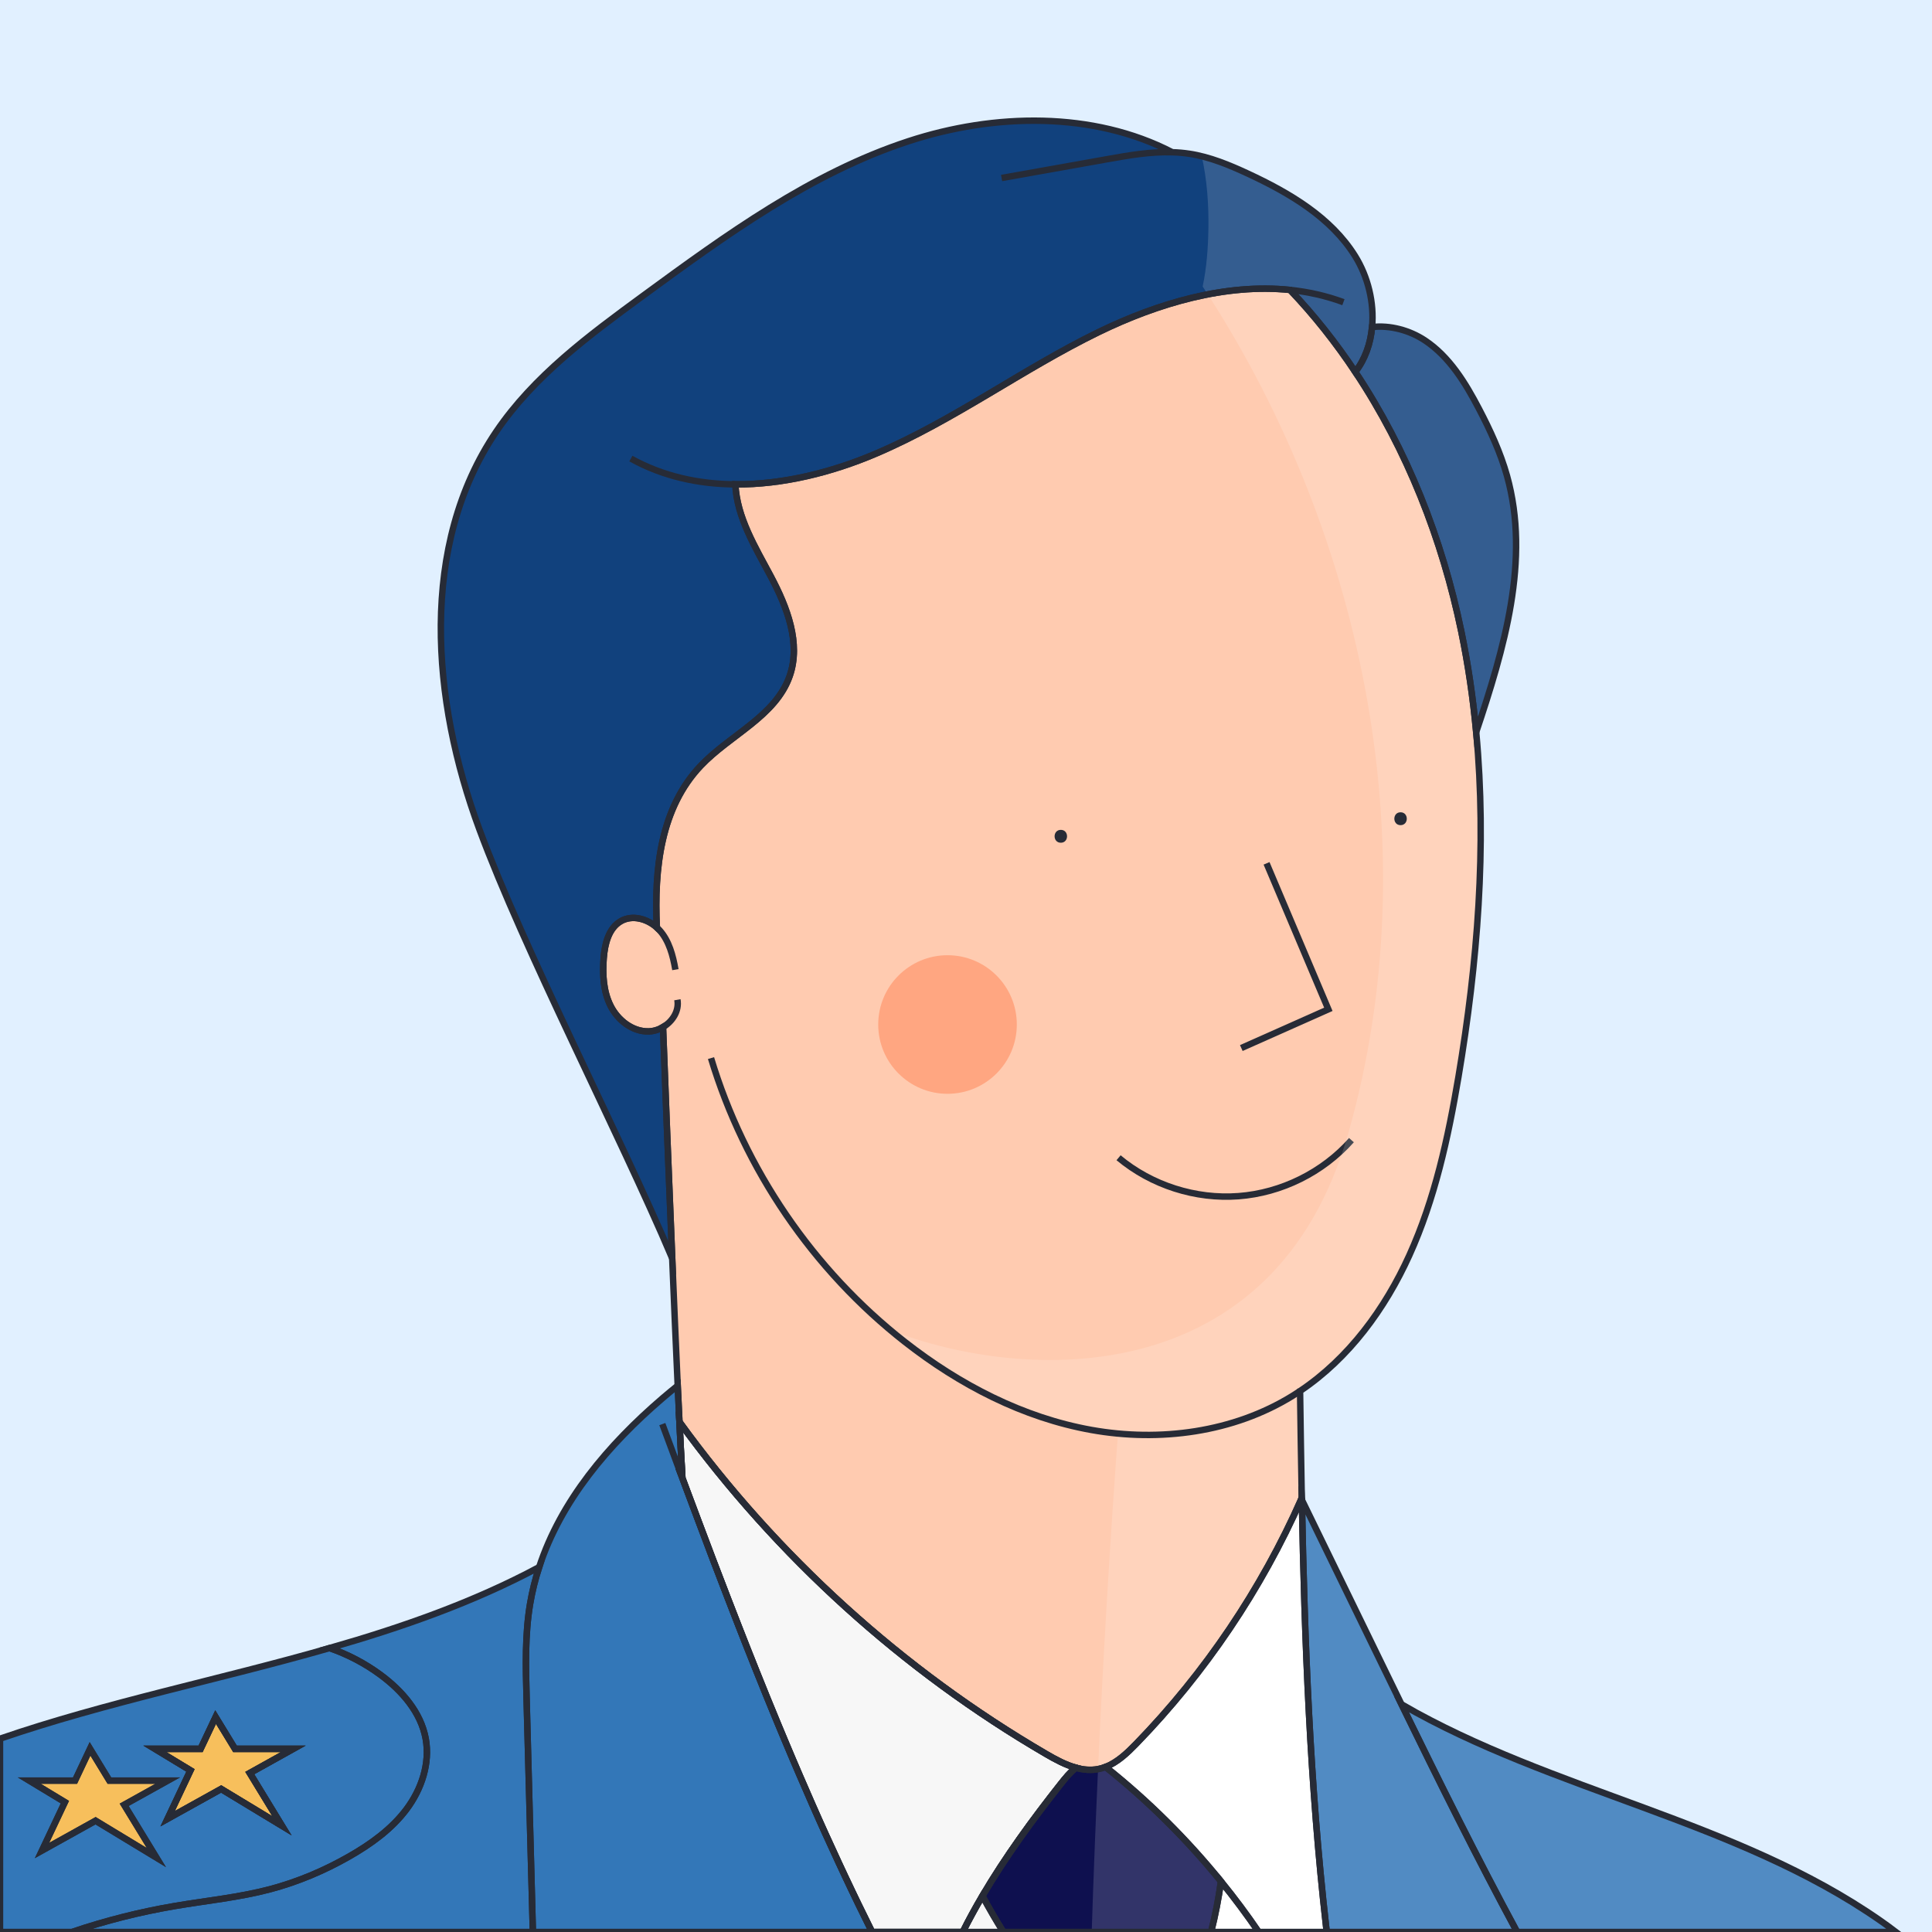 <?xml version="1.0" standalone="no"?>
<!DOCTYPE svg PUBLIC "-//W3C//DTD SVG 1.1//EN" "http://www.w3.org/Graphics/SVG/1.1/DTD/svg11.dtd">
<svg xmlns="http://www.w3.org/2000/svg" xmlns:xlink="http://www.w3.org/1999/xlink" version="1.1" id="Capa_1" x="0px" y="0px" viewBox="0 0 600 600" style="enable-background:new 0 0 600 600;" xml:space="preserve" width="600" height="600">
<style type="text/css">
	.st0{fill:#E1F0FF;}
	.st1{fill:#11417D;}
	.st2{fill:#FFCBB0;}
	.st3{fill:#FFA681;}
	.st4{fill:none;stroke:#272B36;stroke-width:2;stroke-miterlimit:10;}
	.st5{fill:#FFCBB0;stroke:#272B36;stroke-width:2;stroke-miterlimit:10;}
	.st6{fill:none;}
	.st7{fill:#F7F7F7;}
	.st8{fill:#3377B8;}
	.st9{fill:#F7BF5C;}
	.st10{fill:#0E104F;}
	.st11{opacity:0.15;fill:#FFFFFF;}
	.st12{fill:#FFFFFF;}
	.st13{fill:#272B36;}
</style>
<rect class="st0" width="600" height="600"/>
<path class="st1" d="M458.45,227.36c-0.98-10.5-2.5-20.95-4.64-31.3c-5.9-28.53-16.82-56.39-32.91-80.56  c3.07-3.98,4.74-8.83,5.21-13.93c5.59-0.64,11.63,0.98,16.39,4.13c7.64,5.07,12.61,13.22,16.85,21.34  c3.47,6.64,6.63,13.49,8.66,20.71C475.34,173.9,467.09,201.51,458.45,227.36z"/>
<path class="st1" d="M426.11,101.57c-0.47,5.1-2.14,9.95-5.21,13.93c-6.03-9.06-12.78-17.6-20.27-25.46  c-20.05-2.06-41.06,4.14-59.5,13.12c-23.61,11.51-44.97,27.44-69.14,37.73c-13.66,5.82-28.85,9.63-43.62,9.53  c0.46,10.21,6.17,19.49,11.01,28.58c5.06,9.54,9.42,20.72,5.87,30.92c-4.36,12.52-18.51,18.28-27.64,27.9  c-12.37,13.05-14.48,31.72-13.63,50.22c-3.01-2.72-7.57-3.97-11.08-2.01c-3.88,2.16-5.08,7.12-5.42,11.55  c-0.38,5.01-0.12,10.24,2.12,14.74c2.24,4.5,6.82,8.11,11.84,7.99c1.57-0.04,3.12-0.53,4.47-1.33c0.62,16.25,1.7,44.21,2.85,71.77  c-16.84-39.52-45.92-95.52-59.9-133.24c-14.87-40.14-18.75-88.03,5.26-123.48c11.69-17.25,28.84-29.91,45.65-42.22  c25.74-18.85,52.04-38.01,82.37-47.95c26.65-8.74,57.36-9.32,81.93,3.42c1.74,0.05,3.49,0.2,5.23,0.46  c6.42,0.97,12.49,3.5,18.38,6.24c12.82,5.97,25.66,13.52,33.15,25.52C424.86,85.97,426.81,94.03,426.11,101.57z"/>
<path class="st2" d="M452.93,334.47c-3.2,18.94-7.32,37.9-15.25,55.39c-7.54,16.63-18.79,31.98-33.93,42.13  c0.16,11.07,0.32,22.16,0.53,33.24c-0.04,0.09-0.08,0.18-0.12,0.27c-12.44,28.1-29.88,53.98-51.29,76.03  c-2.79,2.87-5.85,5.79-9.53,7.21c-0.73,0.29-1.5,0.51-2.29,0.66c-2.33,0.45-4.66,0.22-6.93-0.41c-3.21-0.89-6.32-2.57-9.22-4.26  c-44.58-25.97-83.61-61.37-113.89-103.13c-0.17-3.55-0.35-7.33-0.54-11.29c-0.55-12.07-1.14-25.76-1.71-39.55v-0.01  c-1.15-27.56-2.23-55.52-2.85-71.77c-1.35,0.8-2.9,1.29-4.47,1.33c-5.02,0.12-9.6-3.49-11.84-7.99c-2.24-4.5-2.5-9.73-2.12-14.74  c0.34-4.43,1.54-9.39,5.42-11.55c3.51-1.96,8.07-0.71,11.08,2.01c-0.85-18.5,1.26-37.17,13.63-50.22  c9.13-9.62,23.28-15.38,27.64-27.9c3.55-10.2-0.81-21.38-5.87-30.92c-4.84-9.09-10.55-18.37-11.01-28.58  c14.77,0.1,29.96-3.71,43.62-9.53c24.17-10.29,45.53-26.22,69.14-37.73c18.44-8.98,39.45-15.18,59.5-13.12  c7.49,7.86,14.24,16.4,20.27,25.46c16.09,24.17,27.01,52.03,32.91,80.56c2.14,10.35,3.66,20.8,4.64,31.3v0.01  C461.77,262.94,458.88,299.14,452.93,334.47z"/>
<circle class="st3" cx="294.26" cy="318.17" r="21.52"/>
<path class="st4" d="M347.38,359.55c10.27,8.57,23.93,12.94,37.27,11.93s26.19-7.39,35.05-17.4"/>
<polyline class="st5" points="393.34,268.12 412.53,313.45 385.5,325.48 "/>
<path class="st6" d="M311.05,55.28c10.85-1.93,21.7-3.87,32.55-5.8c6.76-1.21,13.64-2.42,20.47-2.2"/>
<path class="st6" d="M228.37,150.42c-11.36-0.07-22.47-2.46-32.45-8.01"/>
<path class="st6" d="M417.21,93.85c-5.4-2-10.96-3.23-16.58-3.81"/>
<path class="st6" d="M210.37,310.48c0.61,3.4-1.46,6.72-4.45,8.49"/>
<path class="st6" d="M203.98,288.04c0.31,0.28,0.61,0.58,0.89,0.89c2.94,3.32,4.12,7.82,4.88,12.2"/>
<path class="st7" d="M334.12,548.99c-1.8,1.4-3.28,3.24-4.71,5.04c-8.71,11.04-17.15,22.59-24.31,34.75  c-2.17,3.68-4.22,7.42-6.11,11.22h-28.16c-1.43-2.86-2.84-5.74-4.24-8.62c-0.7-1.44-1.39-2.88-2.08-4.33  c-0.69-1.44-1.38-2.89-2.06-4.34c-0.69-1.45-1.37-2.91-2.04-4.36c-1.36-2.91-2.69-5.83-4.02-8.75c-0.57-1.26-1.14-2.53-1.71-3.79  c-0.18-0.4-0.35-0.79-0.53-1.19c-0.66-1.48-1.31-2.95-1.96-4.43c-1.25-2.85-2.49-5.69-3.72-8.55c-0.79-1.82-1.57-3.64-2.34-5.46  c-0.78-1.82-1.55-3.65-2.31-5.48c-0.77-1.83-1.53-3.66-2.29-5.49c-2.28-5.49-4.52-11.01-6.73-16.53c-0.74-1.84-1.47-3.69-2.2-5.53  c-0.41-1.02-0.81-2.04-1.21-3.06c-0.73-1.82-1.44-3.65-2.15-5.48c-1.05-2.69-2.1-5.38-3.14-8.08c-3.08-7.96-6.11-15.93-9.1-23.91  c-1.19-3.14-2.36-6.29-3.53-9.43c-0.69-1.85-1.38-3.7-2.07-5.55c0.15,0.04,0.3,0.07,0.45,0.08c-0.26-4.51-0.54-9.97-0.84-16.12  c30.28,41.76,69.31,77.16,113.89,103.13C327.8,546.42,330.91,548.1,334.12,548.99z"/>
<path class="st6" d="M211.4,457.64L211.4,457.64c-1.91-5.13-3.81-10.26-5.71-15.38"/>
<path class="st6" d="M404.3,465.77c-0.01-0.18-0.01-0.36-0.02-0.54"/>
<polygon class="st8" points="77.57,550.64 87.56,567.01 68.68,555.58 52.06,564.82 59.15,549.81 48.11,543.12 62.3,543.12   66.96,533.26 72.98,543.12 91.07,543.12 "/>
<path class="st6" d="M220.81,328.6c10.42,34.61,31.75,65.85,60.21,88.14c16.99,13.31,36.72,23.56,57.96,27.35  c21.24,3.79,44.05,0.76,62.41-10.58c0.8-0.5,1.59-1,2.37-1.53"/>
<path class="st8" d="M132.21,539.98c-1.49-8.19-7.38-14.95-14.08-19.88c-4.8-3.54-10.13-6.32-15.76-8.28  c-34.1,9.8-69.41,16.82-102.37,28.15V600h22.36c10.39-3.52,21.06-6.22,31.88-8.06c9.89-1.68,19.92-2.66,29.62-5.22  c8.57-2.27,16.81-5.75,24.51-10.14c6.76-3.85,13.23-8.5,17.89-14.72C130.92,555.63,133.6,547.63,132.21,539.98z M29.68,565.44  l-16.63,9.25l7.1-15.02l-11.04-6.68H23.3l4.66-9.87l6.02,9.87h18.09l-13.51,7.51l10,16.38L29.68,565.44z M87.56,567.01l-18.88-11.43  l-16.62,9.24l7.09-15.01l-11.04-6.69H62.3l4.66-9.86l6.02,9.86h18.09l-13.5,7.52L87.56,567.01z"/>
<polygon class="st9" points="38.56,560.5 48.56,576.88 29.68,565.44 13.05,574.69 20.15,559.67 9.11,552.99 23.3,552.99   27.96,543.12 33.98,552.99 52.07,552.99 "/>
<polygon class="st9" points="77.57,550.64 87.56,567.01 68.68,555.58 52.06,564.82 59.15,549.81 48.11,543.12 62.3,543.12   66.96,533.26 72.98,543.12 91.07,543.12 "/>
<path class="st8" d="M163.53,527.3c0.65,24.23,1.3,48.47,1.96,72.7H22.36c10.39-3.52,21.06-6.22,31.88-8.06  c9.89-1.68,19.92-2.66,29.62-5.22c8.57-2.27,16.81-5.75,24.51-10.14c6.76-3.85,13.23-8.5,17.89-14.72  c4.66-6.23,7.34-14.23,5.95-21.88c-1.49-8.19-7.38-14.95-14.08-19.88c-4.8-3.54-10.13-6.32-15.76-8.28  c22.56-6.48,44.59-14.17,65.07-25.13c-1.21,3.71-2.16,7.51-2.82,11.42C163.01,507.73,163.27,517.55,163.53,527.3z"/>
<path class="st7" d="M412.03,600h-21.12c-3.69-5.4-7.6-10.64-11.72-15.72c-10.63-13.09-22.66-25.04-35.85-35.54  c3.68-1.42,6.74-4.34,9.53-7.21c21.41-22.05,38.85-47.93,51.29-76.03c0.05,0.09,0.09,0.18,0.14,0.27  c0.86,44.22,2.53,88.42,7.51,132.34C411.88,598.74,411.95,599.37,412.03,600z"/>
<path class="st7" d="M390.91,600h-14.79c1.31-5.18,2.33-10.43,3.07-15.72C383.31,589.36,387.22,594.6,390.91,600z"/>
<path class="st10" d="M379.19,584.28c-0.74,5.29-1.76,10.54-3.07,15.72h-64.51c-2.29-3.67-4.46-7.41-6.51-11.22  c7.16-12.16,15.6-23.71,24.31-34.75c1.43-1.8,2.91-3.64,4.71-5.04c2.27,0.63,4.6,0.86,6.93,0.41c0.79-0.15,1.56-0.37,2.29-0.66  C356.53,559.24,368.56,571.19,379.19,584.28z"/>
<path class="st7" d="M311.61,600h-12.62c1.89-3.8,3.94-7.54,6.11-11.22C307.15,592.59,309.32,596.33,311.61,600z"/>
<path class="st8" d="M270.83,600H165.49c-0.66-24.23-1.31-48.47-1.96-72.7c-0.26-9.75-0.52-19.57,1.09-29.19  c0.66-3.91,1.61-7.71,2.82-11.42c3.36-10.27,8.71-19.77,15.34-28.51c6.64-8.74,14.54-16.72,23-23.97c1.55-1.32,3.11-2.62,4.69-3.9  c0.19,3.96,0.37,7.74,0.54,11.29c0.3,6.15,0.58,11.61,0.84,16.12c-0.15-0.01-0.3-0.04-0.45-0.08c0.69,1.85,1.38,3.7,2.07,5.55  c1.17,3.14,2.34,6.29,3.53,9.43c2.99,7.98,6.02,15.95,9.1,23.91c1.04,2.7,2.09,5.39,3.14,8.08c0.71,1.83,1.42,3.66,2.15,5.48  c0.4,1.02,0.8,2.04,1.21,3.06c0.73,1.84,1.46,3.69,2.2,5.53c2.21,5.52,4.45,11.04,6.73,16.53c0.75,1.83,1.51,3.66,2.29,5.49  c0.76,1.83,1.53,3.66,2.31,5.48c0.77,1.82,1.55,3.64,2.34,5.46c1.23,2.86,2.47,5.7,3.72,8.55c0.65,1.48,1.3,2.95,1.96,4.43  c0.18,0.4,0.35,0.79,0.53,1.19c0.57,1.26,1.14,2.53,1.71,3.79c1.33,2.92,2.66,5.84,4.02,8.75c0.67,1.45,1.35,2.91,2.04,4.36  c0.68,1.45,1.37,2.9,2.06,4.34c0.69,1.45,1.38,2.89,2.08,4.33C267.99,594.26,269.4,597.14,270.83,600z"/>
<path class="st8" d="M471.16,600h-59.13c-0.08-0.63-0.15-1.26-0.22-1.89c-4.98-43.92-6.65-88.12-7.51-132.34  c8.08,16.58,16.15,33.17,24.23,49.75c2.24,4.59,4.48,9.18,6.72,13.78C446.85,553.04,458.61,576.75,471.16,600z"/>
<path class="st7" d="M334.12,548.99c-1.8,1.4-3.28,3.24-4.71,5.04c-8.71,11.04-17.15,22.59-24.31,34.75  c-2.17,3.68-4.22,7.42-6.11,11.22h-28.16c-1.43-2.86-2.84-5.74-4.24-8.62c-0.7-1.44-1.39-2.88-2.08-4.33  c-0.69-1.44-1.38-2.89-2.06-4.34c-0.69-1.45-1.37-2.91-2.04-4.36c-1.36-2.91-2.69-5.83-4.02-8.75c-0.57-1.26-1.14-2.53-1.71-3.79  c-0.18-0.4-0.35-0.79-0.53-1.19c-0.66-1.48-1.31-2.95-1.96-4.43c-1.25-2.85-2.49-5.69-3.72-8.55c-0.79-1.82-1.57-3.64-2.34-5.46  c-0.78-1.82-1.55-3.65-2.31-5.48c-0.77-1.83-1.53-3.66-2.29-5.49c-2.28-5.49-4.52-11.01-6.73-16.53c-0.74-1.84-1.47-3.69-2.2-5.53  c-0.41-1.02-0.81-2.04-1.21-3.06c-0.73-1.82-1.44-3.65-2.15-5.48c-1.05-2.69-2.1-5.38-3.14-8.08c-3.08-7.96-6.11-15.93-9.1-23.91  c-1.19-3.14-2.36-6.29-3.53-9.43c-0.69-1.85-1.38-3.7-2.07-5.55c0.15,0.04,0.3,0.07,0.45,0.08c-0.26-4.51-0.54-9.97-0.84-16.12  c30.28,41.76,69.31,77.16,113.89,103.13C327.8,546.42,330.91,548.1,334.12,548.99z"/>
<path class="st8" d="M588.8,600H471.16c-12.55-23.25-24.31-46.96-35.91-70.7c46.92,27.11,103.96,36,148.66,67.14  C585.56,597.59,587.2,598.78,588.8,600z"/>
<path class="st6" d="M404.3,465.77c-0.05-0.09-0.09-0.18-0.14-0.27c0.04-0.09,0.08-0.18,0.12-0.27  C404.29,465.41,404.29,465.59,404.3,465.77z"/>
<path class="st11" d="M458.45,227.37c3.32,35.57,0.43,71.77-5.52,107.1c-3.2,18.94-7.32,37.9-15.25,55.39  c-7.54,16.63-18.79,31.97-33.92,42.13c0,0-0.01,0-0.01,0.01c0.16,11.07,0.32,22.15,0.53,33.23c-0.04,0.09-0.08,0.18-0.12,0.27  c-12.44,28.1-29.88,53.98-51.29,76.03c-2.79,2.87-5.85,5.79-9.53,7.21c-0.73,0.29-1.5,0.51-2.29,0.66c-0.01,0-0.03,0.01-0.04,0.01  c1.58-34.76,3.64-69.49,6.18-104.2c-2.76-0.25-5.5-0.63-8.21-1.11c-21.24-3.8-40.97-14.05-57.96-27.36  c-1.52-1.19-3.02-2.41-4.49-3.65c41.74,16.28,119.35,19.35,142.26-61.39c24.68-87,5.41-184.08-43.7-260.28  c-0.52-0.82-1.05-1.63-1.59-2.44v-0.01c1.25-5.86,1.68-11.98,1.78-17.94c0.12-7.42-0.4-15.18-2.07-22.5c5,1.23,9.79,3.27,14.47,5.45  c12.82,5.97,25.66,13.52,33.15,25.52c4.03,6.47,5.98,14.53,5.28,22.07c5.59-0.64,11.63,0.98,16.39,4.13  c7.64,5.07,12.61,13.22,16.85,21.34c3.47,6.64,6.63,13.49,8.66,20.71C475.34,173.9,467.09,201.51,458.45,227.37L458.45,227.37z"/>
<path class="st11" d="M404.3,465.77c-0.01-0.18-0.01-0.36-0.02-0.54"/>
<path class="st12" d="M376.12,600c1.31-5.18,2.33-10.43,3.07-15.72c-10.63-13.09-22.66-25.04-35.85-35.54  c3.68-1.42,6.74-4.34,9.53-7.21c21.41-22.05,38.85-47.93,51.29-76.03c0.05,0.09,0.09,0.18,0.14,0.27  c0.86,44.22,2.53,88.42,7.51,132.34c0.07,0.63,0.14,1.26,0.22,1.89H376.12z"/>
<path class="st11" d="M379.19,584.28c-0.74,5.29-1.76,10.54-3.07,15.72h-37.08c0.54-16.87,1.2-33.73,1.97-50.59  c0.01,0,0.03-0.01,0.04-0.01c0.79-0.15,1.56-0.37,2.29-0.66C356.53,559.24,368.56,571.19,379.19,584.28z"/>
<path class="st11" d="M588.8,600H412.03c-0.08-0.63-0.15-1.26-0.22-1.89c-4.98-43.92-6.65-88.12-7.51-132.34  c8.08,16.58,16.15,33.17,24.23,49.75c2.24,4.59,4.48,9.18,6.72,13.78c46.92,27.11,103.96,36,148.66,67.14  C585.56,597.59,587.2,598.78,588.8,600z"/>
<path class="st11" d="M404.3,465.77c-0.05-0.09-0.09-0.18-0.14-0.27c0.04-0.09,0.08-0.18,0.12-0.27  C404.29,465.41,404.29,465.59,404.3,465.77z"/>
<path class="st4" d="M458.45,227.36c-0.98-10.5-2.5-20.95-4.64-31.3c-5.9-28.53-16.82-56.39-32.91-80.56  c3.07-3.98,4.74-8.83,5.21-13.93c5.59-0.64,11.63,0.98,16.39,4.13c7.64,5.07,12.61,13.22,16.85,21.34  c3.47,6.64,6.63,13.49,8.66,20.71C475.34,173.9,467.09,201.51,458.45,227.36z"/>
<path class="st4" d="M426.11,101.57c-0.47,5.1-2.14,9.95-5.21,13.93c-6.03-9.06-12.78-17.6-20.27-25.46  c-20.05-2.06-41.06,4.14-59.5,13.12c-23.61,11.51-44.97,27.44-69.14,37.73c-13.66,5.82-28.85,9.63-43.62,9.53  c0.46,10.21,6.17,19.49,11.01,28.58c5.06,9.54,9.42,20.72,5.87,30.92c-4.36,12.52-18.51,18.28-27.64,27.9  c-12.37,13.05-14.48,31.72-13.63,50.22c-3.01-2.72-7.57-3.97-11.08-2.01c-3.88,2.16-5.08,7.12-5.42,11.55  c-0.38,5.01-0.12,10.24,2.12,14.74c2.24,4.5,6.82,8.11,11.84,7.99c1.57-0.04,3.12-0.53,4.47-1.33c0.62,16.25,1.7,44.21,2.85,71.77  c-16.84-39.52-45.92-95.52-59.9-133.24c-14.87-40.14-18.75-88.03,5.26-123.48c11.69-17.25,28.84-29.91,45.65-42.22  c25.74-18.85,52.04-38.01,82.37-47.95c26.65-8.74,57.36-9.32,81.93,3.42c1.74,0.05,3.49,0.2,5.23,0.46  c6.42,0.97,12.49,3.5,18.38,6.24c12.82,5.97,25.66,13.52,33.15,25.52C424.86,85.97,426.81,94.03,426.11,101.57z"/>
<path class="st4" d="M452.93,334.47c-3.2,18.94-7.32,37.9-15.25,55.39c-7.54,16.63-18.79,31.98-33.93,42.13  c0.16,11.07,0.32,22.16,0.53,33.24c-0.04,0.09-0.08,0.18-0.12,0.27c-12.44,28.1-29.88,53.98-51.29,76.03  c-2.79,2.87-5.85,5.79-9.53,7.21c-0.73,0.29-1.5,0.51-2.29,0.66c-2.33,0.45-4.66,0.22-6.93-0.41c-3.21-0.89-6.32-2.57-9.22-4.26  c-44.58-25.97-83.61-61.37-113.89-103.13c-0.17-3.55-0.35-7.33-0.54-11.29c-0.55-12.07-1.14-25.76-1.71-39.55v-0.01  c-1.15-27.56-2.23-55.52-2.85-71.77c-1.35,0.8-2.9,1.29-4.47,1.33c-5.02,0.12-9.6-3.49-11.84-7.99c-2.24-4.5-2.5-9.73-2.12-14.74  c0.34-4.43,1.54-9.39,5.42-11.55c3.51-1.96,8.07-0.71,11.08,2.01c-0.85-18.5,1.26-37.17,13.63-50.22  c9.13-9.62,23.28-15.38,27.64-27.9c3.55-10.2-0.81-21.38-5.87-30.92c-4.84-9.09-10.55-18.37-11.01-28.58  c14.77,0.1,29.96-3.71,43.62-9.53c24.17-10.29,45.53-26.22,69.14-37.73c18.44-8.98,39.45-15.18,59.5-13.12  c7.49,7.86,14.24,16.4,20.27,25.46c16.09,24.17,27.01,52.03,32.91,80.56c2.14,10.35,3.66,20.8,4.64,31.3v0.01  C461.77,262.94,458.88,299.14,452.93,334.47z"/>
<path class="st4" d="M311.05,55.28c10.85-1.93,21.7-3.87,32.55-5.8c6.76-1.21,13.64-2.42,20.47-2.2"/>
<path class="st4" d="M228.37,150.42c-11.36-0.07-22.47-2.46-32.45-8.01"/>
<path class="st4" d="M417.21,93.85c-5.4-2-10.96-3.23-16.58-3.81"/>
<path class="st4" d="M210.37,310.48c0.61,3.4-1.46,6.72-4.45,8.49"/>
<path class="st4" d="M203.98,288.04c0.31,0.28,0.61,0.58,0.89,0.89c2.94,3.32,4.12,7.82,4.88,12.2"/>
<path class="st4" d="M334.12,548.99c-1.8,1.4-3.28,3.24-4.71,5.04c-8.71,11.04-17.15,22.59-24.31,34.75  c-2.17,3.68-4.22,7.42-6.11,11.22h-28.16c-1.43-2.86-2.84-5.74-4.24-8.62c-0.7-1.44-1.39-2.88-2.08-4.33  c-0.69-1.44-1.38-2.89-2.06-4.34c-0.69-1.45-1.37-2.91-2.04-4.36c-1.36-2.91-2.69-5.83-4.02-8.75c-0.57-1.26-1.14-2.53-1.71-3.79  c-0.18-0.4-0.35-0.79-0.53-1.19c-0.66-1.48-1.31-2.95-1.96-4.43c-1.25-2.85-2.49-5.69-3.72-8.55c-0.79-1.82-1.57-3.64-2.34-5.46  c-0.78-1.82-1.55-3.65-2.31-5.48c-0.77-1.83-1.53-3.66-2.29-5.49c-2.28-5.49-4.52-11.01-6.73-16.53c-0.74-1.84-1.47-3.69-2.2-5.53  c-0.41-1.02-0.81-2.04-1.21-3.06c-0.73-1.82-1.44-3.65-2.15-5.48c-1.05-2.69-2.1-5.38-3.14-8.08c-3.08-7.96-6.11-15.93-9.1-23.91  c-1.19-3.14-2.36-6.29-3.53-9.43c-0.69-1.85-1.38-3.7-2.07-5.55c0.15,0.04,0.3,0.07,0.45,0.08c-0.26-4.51-0.54-9.97-0.84-16.12  c30.28,41.76,69.31,77.16,113.89,103.13C327.8,546.42,330.91,548.1,334.12,548.99z"/>
<path class="st4" d="M211.4,457.64L211.4,457.64c-1.91-5.13-3.81-10.26-5.71-15.38"/>
<path class="st4" d="M404.3,465.77c-0.01-0.18-0.01-0.36-0.02-0.54"/>
<polygon class="st4" points="77.57,550.64 87.56,567.01 68.68,555.58 52.06,564.82 59.15,549.81 48.11,543.12 62.3,543.12   66.96,533.26 72.98,543.12 91.07,543.12 "/>
<path class="st4" d="M220.81,328.6c10.42,34.61,31.75,65.85,60.21,88.14c16.99,13.31,36.72,23.56,57.96,27.35  c21.24,3.79,44.05,0.76,62.41-10.58c0.8-0.5,1.59-1,2.37-1.53"/>
<path class="st4" d="M132.21,539.98c-1.49-8.19-7.38-14.95-14.08-19.88c-4.8-3.54-10.13-6.32-15.76-8.28  c-34.1,9.8-69.41,16.82-102.37,28.15V600h22.36c10.39-3.52,21.06-6.22,31.88-8.06c9.89-1.68,19.92-2.66,29.62-5.22  c8.57-2.27,16.81-5.75,24.51-10.14c6.76-3.85,13.23-8.5,17.89-14.72C130.92,555.63,133.6,547.63,132.21,539.98z M29.68,565.44  l-16.63,9.25l7.1-15.02l-11.04-6.68H23.3l4.66-9.87l6.02,9.87h18.09l-13.51,7.51l10,16.38L29.68,565.44z M87.56,567.01l-18.88-11.43  l-16.62,9.24l7.09-15.01l-11.04-6.69H62.3l4.66-9.86l6.02,9.86h18.09l-13.5,7.52L87.56,567.01z"/>
<polygon class="st4" points="38.56,560.5 48.56,576.88 29.68,565.44 13.05,574.69 20.15,559.67 9.11,552.99 23.3,552.99   27.96,543.12 33.98,552.99 52.07,552.99 "/>
<polygon class="st4" points="77.57,550.64 87.56,567.01 68.68,555.58 52.06,564.82 59.15,549.81 48.11,543.12 62.3,543.12   66.96,533.26 72.98,543.12 91.07,543.12 "/>
<path class="st4" d="M163.53,527.3c0.65,24.23,1.3,48.47,1.96,72.7H22.36c10.39-3.52,21.06-6.22,31.88-8.06  c9.89-1.68,19.92-2.66,29.62-5.22c8.57-2.27,16.81-5.75,24.51-10.14c6.76-3.85,13.23-8.5,17.89-14.72  c4.66-6.23,7.34-14.23,5.95-21.88c-1.49-8.19-7.38-14.95-14.08-19.88c-4.8-3.54-10.13-6.32-15.76-8.28  c22.56-6.48,44.59-14.17,65.07-25.13c-1.21,3.71-2.16,7.51-2.82,11.42C163.01,507.73,163.27,517.55,163.53,527.3z"/>
<path class="st4" d="M412.03,600h-21.12c-3.69-5.4-7.6-10.64-11.72-15.72c-10.63-13.09-22.66-25.04-35.85-35.54  c3.68-1.42,6.74-4.34,9.53-7.21c21.41-22.05,38.85-47.93,51.29-76.03c0.05,0.09,0.09,0.18,0.14,0.27  c0.86,44.22,2.53,88.42,7.51,132.34C411.88,598.74,411.95,599.37,412.03,600z"/>
<path class="st4" d="M390.91,600h-14.79c1.31-5.18,2.33-10.43,3.07-15.72C383.31,589.36,387.22,594.6,390.91,600z"/>
<path class="st4" d="M379.19,584.28c-0.74,5.29-1.76,10.54-3.07,15.72h-64.51c-2.29-3.67-4.46-7.41-6.51-11.22  c7.16-12.16,15.6-23.71,24.31-34.75c1.43-1.8,2.91-3.64,4.71-5.04c2.27,0.63,4.6,0.86,6.93,0.41c0.79-0.15,1.56-0.37,2.29-0.66  C356.53,559.24,368.56,571.19,379.19,584.28z"/>
<path class="st4" d="M311.61,600h-12.62c1.89-3.8,3.94-7.54,6.11-11.22C307.15,592.59,309.32,596.33,311.61,600z"/>
<path class="st4" d="M270.83,600H165.49c-0.66-24.23-1.31-48.47-1.96-72.7c-0.26-9.75-0.52-19.57,1.09-29.19  c0.66-3.91,1.61-7.71,2.82-11.42c3.36-10.27,8.71-19.77,15.34-28.51c6.64-8.74,14.54-16.72,23-23.97c1.55-1.32,3.11-2.62,4.69-3.9  c0.19,3.96,0.37,7.74,0.54,11.29c0.3,6.15,0.58,11.61,0.84,16.12c-0.15-0.01-0.3-0.04-0.45-0.08c0.69,1.85,1.38,3.7,2.07,5.55  c1.17,3.14,2.34,6.29,3.53,9.43c2.99,7.98,6.02,15.95,9.1,23.91c1.04,2.7,2.09,5.39,3.14,8.08c0.71,1.83,1.42,3.66,2.15,5.48  c0.4,1.02,0.8,2.04,1.21,3.06c0.73,1.84,1.46,3.69,2.2,5.53c2.21,5.52,4.45,11.04,6.73,16.53c0.75,1.83,1.51,3.66,2.29,5.49  c0.76,1.83,1.53,3.66,2.31,5.48c0.77,1.82,1.55,3.64,2.34,5.46c1.23,2.86,2.47,5.7,3.72,8.55c0.65,1.48,1.3,2.95,1.96,4.43  c0.18,0.4,0.35,0.79,0.53,1.19c0.57,1.26,1.14,2.53,1.71,3.79c1.33,2.92,2.66,5.84,4.02,8.75c0.67,1.45,1.35,2.91,2.04,4.36  c0.68,1.45,1.37,2.9,2.06,4.34c0.69,1.45,1.38,2.89,2.08,4.33C267.99,594.26,269.4,597.14,270.83,600z"/>
<path class="st4" d="M471.16,600h-59.13c-0.08-0.63-0.15-1.26-0.22-1.89c-4.98-43.92-6.65-88.12-7.51-132.34  c8.08,16.58,16.15,33.17,24.23,49.75c2.24,4.59,4.48,9.18,6.72,13.78C446.85,553.04,458.61,576.75,471.16,600z"/>
<path class="st4" d="M334.12,548.99c-1.8,1.4-3.28,3.24-4.71,5.04c-8.71,11.04-17.15,22.59-24.31,34.75  c-2.17,3.68-4.22,7.42-6.11,11.22h-28.16c-1.43-2.86-2.84-5.74-4.24-8.62c-0.7-1.44-1.39-2.88-2.08-4.33  c-0.69-1.44-1.38-2.89-2.06-4.34c-0.69-1.45-1.37-2.91-2.04-4.36c-1.36-2.91-2.69-5.83-4.02-8.75c-0.57-1.26-1.14-2.53-1.71-3.79  c-0.18-0.4-0.35-0.79-0.53-1.19c-0.66-1.48-1.31-2.95-1.96-4.43c-1.25-2.85-2.49-5.69-3.72-8.55c-0.79-1.82-1.57-3.64-2.34-5.46  c-0.78-1.82-1.55-3.65-2.31-5.48c-0.77-1.83-1.53-3.66-2.29-5.49c-2.28-5.49-4.52-11.01-6.73-16.53c-0.74-1.84-1.47-3.69-2.2-5.53  c-0.41-1.02-0.81-2.04-1.21-3.06c-0.73-1.82-1.44-3.65-2.15-5.48c-1.05-2.69-2.1-5.38-3.14-8.08c-3.08-7.96-6.11-15.93-9.1-23.91  c-1.19-3.14-2.36-6.29-3.53-9.43c-0.69-1.85-1.38-3.7-2.07-5.55c0.15,0.04,0.3,0.07,0.45,0.08c-0.26-4.51-0.54-9.97-0.84-16.12  c30.28,41.76,69.31,77.16,113.89,103.13C327.8,546.42,330.91,548.1,334.12,548.99z"/>
<path class="st4" d="M588.8,600H471.16c-12.55-23.25-24.31-46.96-35.91-70.7c46.92,27.11,103.96,36,148.66,67.14  C585.56,597.59,587.2,598.78,588.8,600z"/>
<path class="st4" d="M404.3,465.77c-0.05-0.09-0.09-0.18-0.14-0.27c0.04-0.09,0.08-0.18,0.12-0.27  C404.29,465.41,404.29,465.59,404.3,465.77z"/>
<g>
	<g>
		<path class="st13" d="M329.45,261.72c2.57,0,2.58-4,0-4C326.87,257.72,326.87,261.72,329.45,261.72L329.45,261.72z"/>
	</g>
</g>
<g>
	<g>
		<path class="st13" d="M434.96,256.26c2.57,0,2.58-4,0-4C432.38,252.26,432.38,256.26,434.96,256.26L434.96,256.26z"/>
	</g>
</g>
</svg>